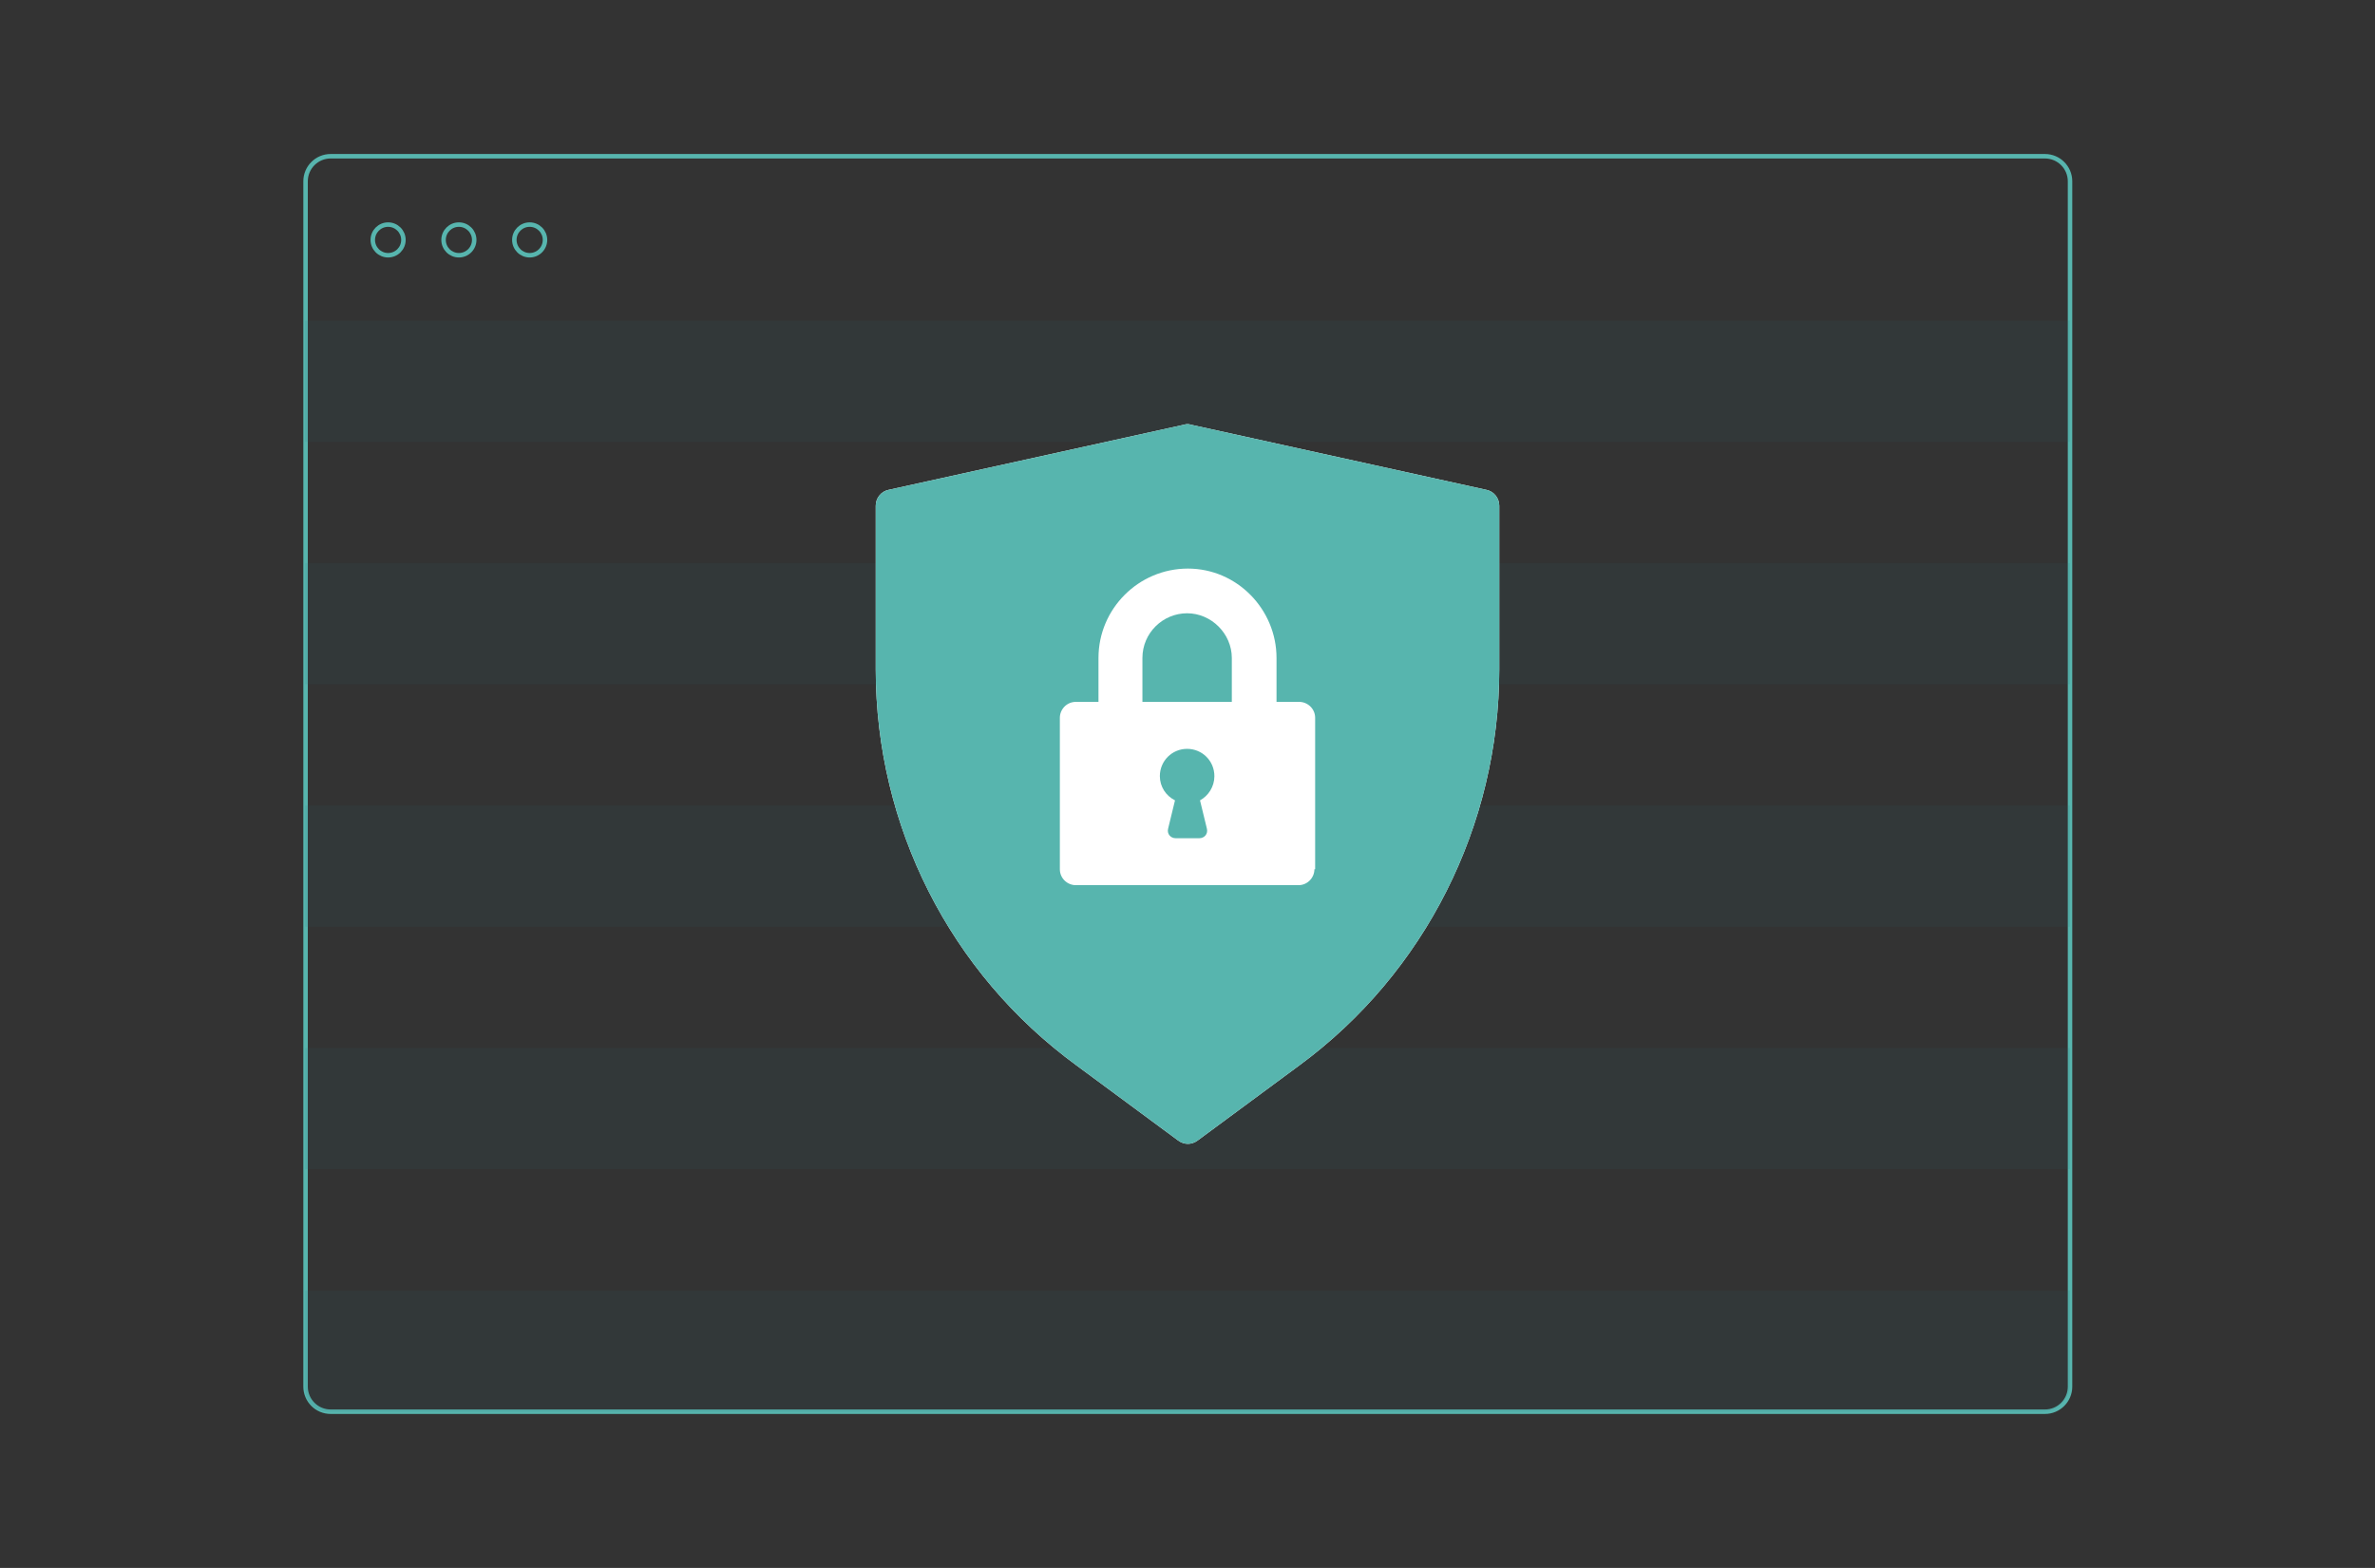 <?xml version="1.0" encoding="UTF-8"?><svg id="Layer_2" xmlns="http://www.w3.org/2000/svg" viewBox="0 0 1060 700"><rect x="0" y="0" width="1060" height="700" fill="#333333" stroke="none"/><defs><style>.cls-1,.cls-2,.cls-3,.cls-4{stroke-width:0px;}.cls-1,.cls-5{fill:none;}.cls-2{fill:#316a74;opacity:.1;}.cls-5{stroke:#57b5ae;stroke-miterlimit:10;stroke-width:2px;}.cls-3{fill:#57b5ae;}.cls-4{fill:#fff;}</style></defs><g id="Layer_1-2"><rect class="cls-1" width="1060" height="700"/><path class="cls-5" d="M912.68,630.25H147.58c-6.19,0-11.2-5.02-11.2-11.2V80.95c0-6.19,5.02-11.2,11.2-11.2h765.11c6.19,0,11.2,5.02,11.2,11.2v538.1c0,6.19-5.02,11.2-11.2,11.2Z"/><circle class="cls-5" cx="173.22" cy="107.11" r="6.84"/><circle class="cls-5" cx="204.81" cy="107.11" r="6.84"/><circle class="cls-5" cx="236.4" cy="107.11" r="6.84"/><rect class="cls-2" x="136.19" y="251.38" width="787.7" height="54.12"/><rect class="cls-2" x="136.19" y="359.63" width="787.7" height="54.12"/><rect class="cls-2" x="136.19" y="467.88" width="787.7" height="54.12"/><path class="cls-2" d="M136.21,576.13h787.66s.02,0,.02.02v41.73c0,6.83-5.55,12.38-12.38,12.38H146.24c-5.55,0-10.05-4.5-10.05-10.05v-44.05s0-.02.02-.02Z"/><rect class="cls-2" x="136.11" y="143.14" width="787.7" height="54.12"/><path class="cls-4" d="M663.39,218.68l-131.87-29.08c-1.01-.34-2.03-.34-3.04,0l-131.87,29.08c-3.38.68-5.75,3.72-5.75,7.1v73.04c0,69.99,33.14,135.59,89.61,176.84l45.31,33.48c2.71,2.03,6.09,2.03,8.79,0l45.31-33.48c56.13-41.25,89.27-107.19,89.27-176.84v-73.04c0-3.38-2.37-6.42-5.75-7.1Z"/><path class="cls-3" d="M542,346.49c0-6.76-5.41-12.17-12.17-12.17s-12.17,5.41-12.17,12.17c0,4.73,2.71,8.79,6.76,10.82l-3.04,12.51c-.68,2.37,1.01,4.4,3.38,4.4h10.48c2.37,0,4.06-2.03,3.38-4.4l-3.04-12.51c3.72-2.03,6.42-6.09,6.42-10.82Z"/><path class="cls-3" d="M529.83,273.79c-10.82,0-19.95,8.79-19.95,19.95v19.61h39.9v-19.61c0-10.82-9.13-19.95-19.95-19.95Z"/><path class="cls-3" d="M663.39,218.68l-131.87-29.08c-1.01-.34-2.03-.34-3.04,0l-131.87,29.08c-3.38.68-5.75,3.72-5.75,7.1v73.04c0,69.99,33.14,135.59,89.61,176.84l45.31,33.48c2.71,2.03,6.09,2.03,8.79,0l45.31-33.48c56.13-41.25,89.27-107.19,89.27-176.84v-73.04c0-3.38-2.37-6.42-5.75-7.1ZM586.64,388.08c0,3.72-3.04,7.1-7.1,7.1h-99.41c-3.72,0-7.1-3.04-7.1-7.1v-67.63c0-3.72,3.04-7.1,7.1-7.1h10.14v-19.61c0-21.98,17.92-39.9,39.9-39.9s39.56,18.26,39.56,39.9v19.61h10.14c3.72,0,7.1,3.04,7.1,7.1v67.63h-.34Z"/></g></svg>